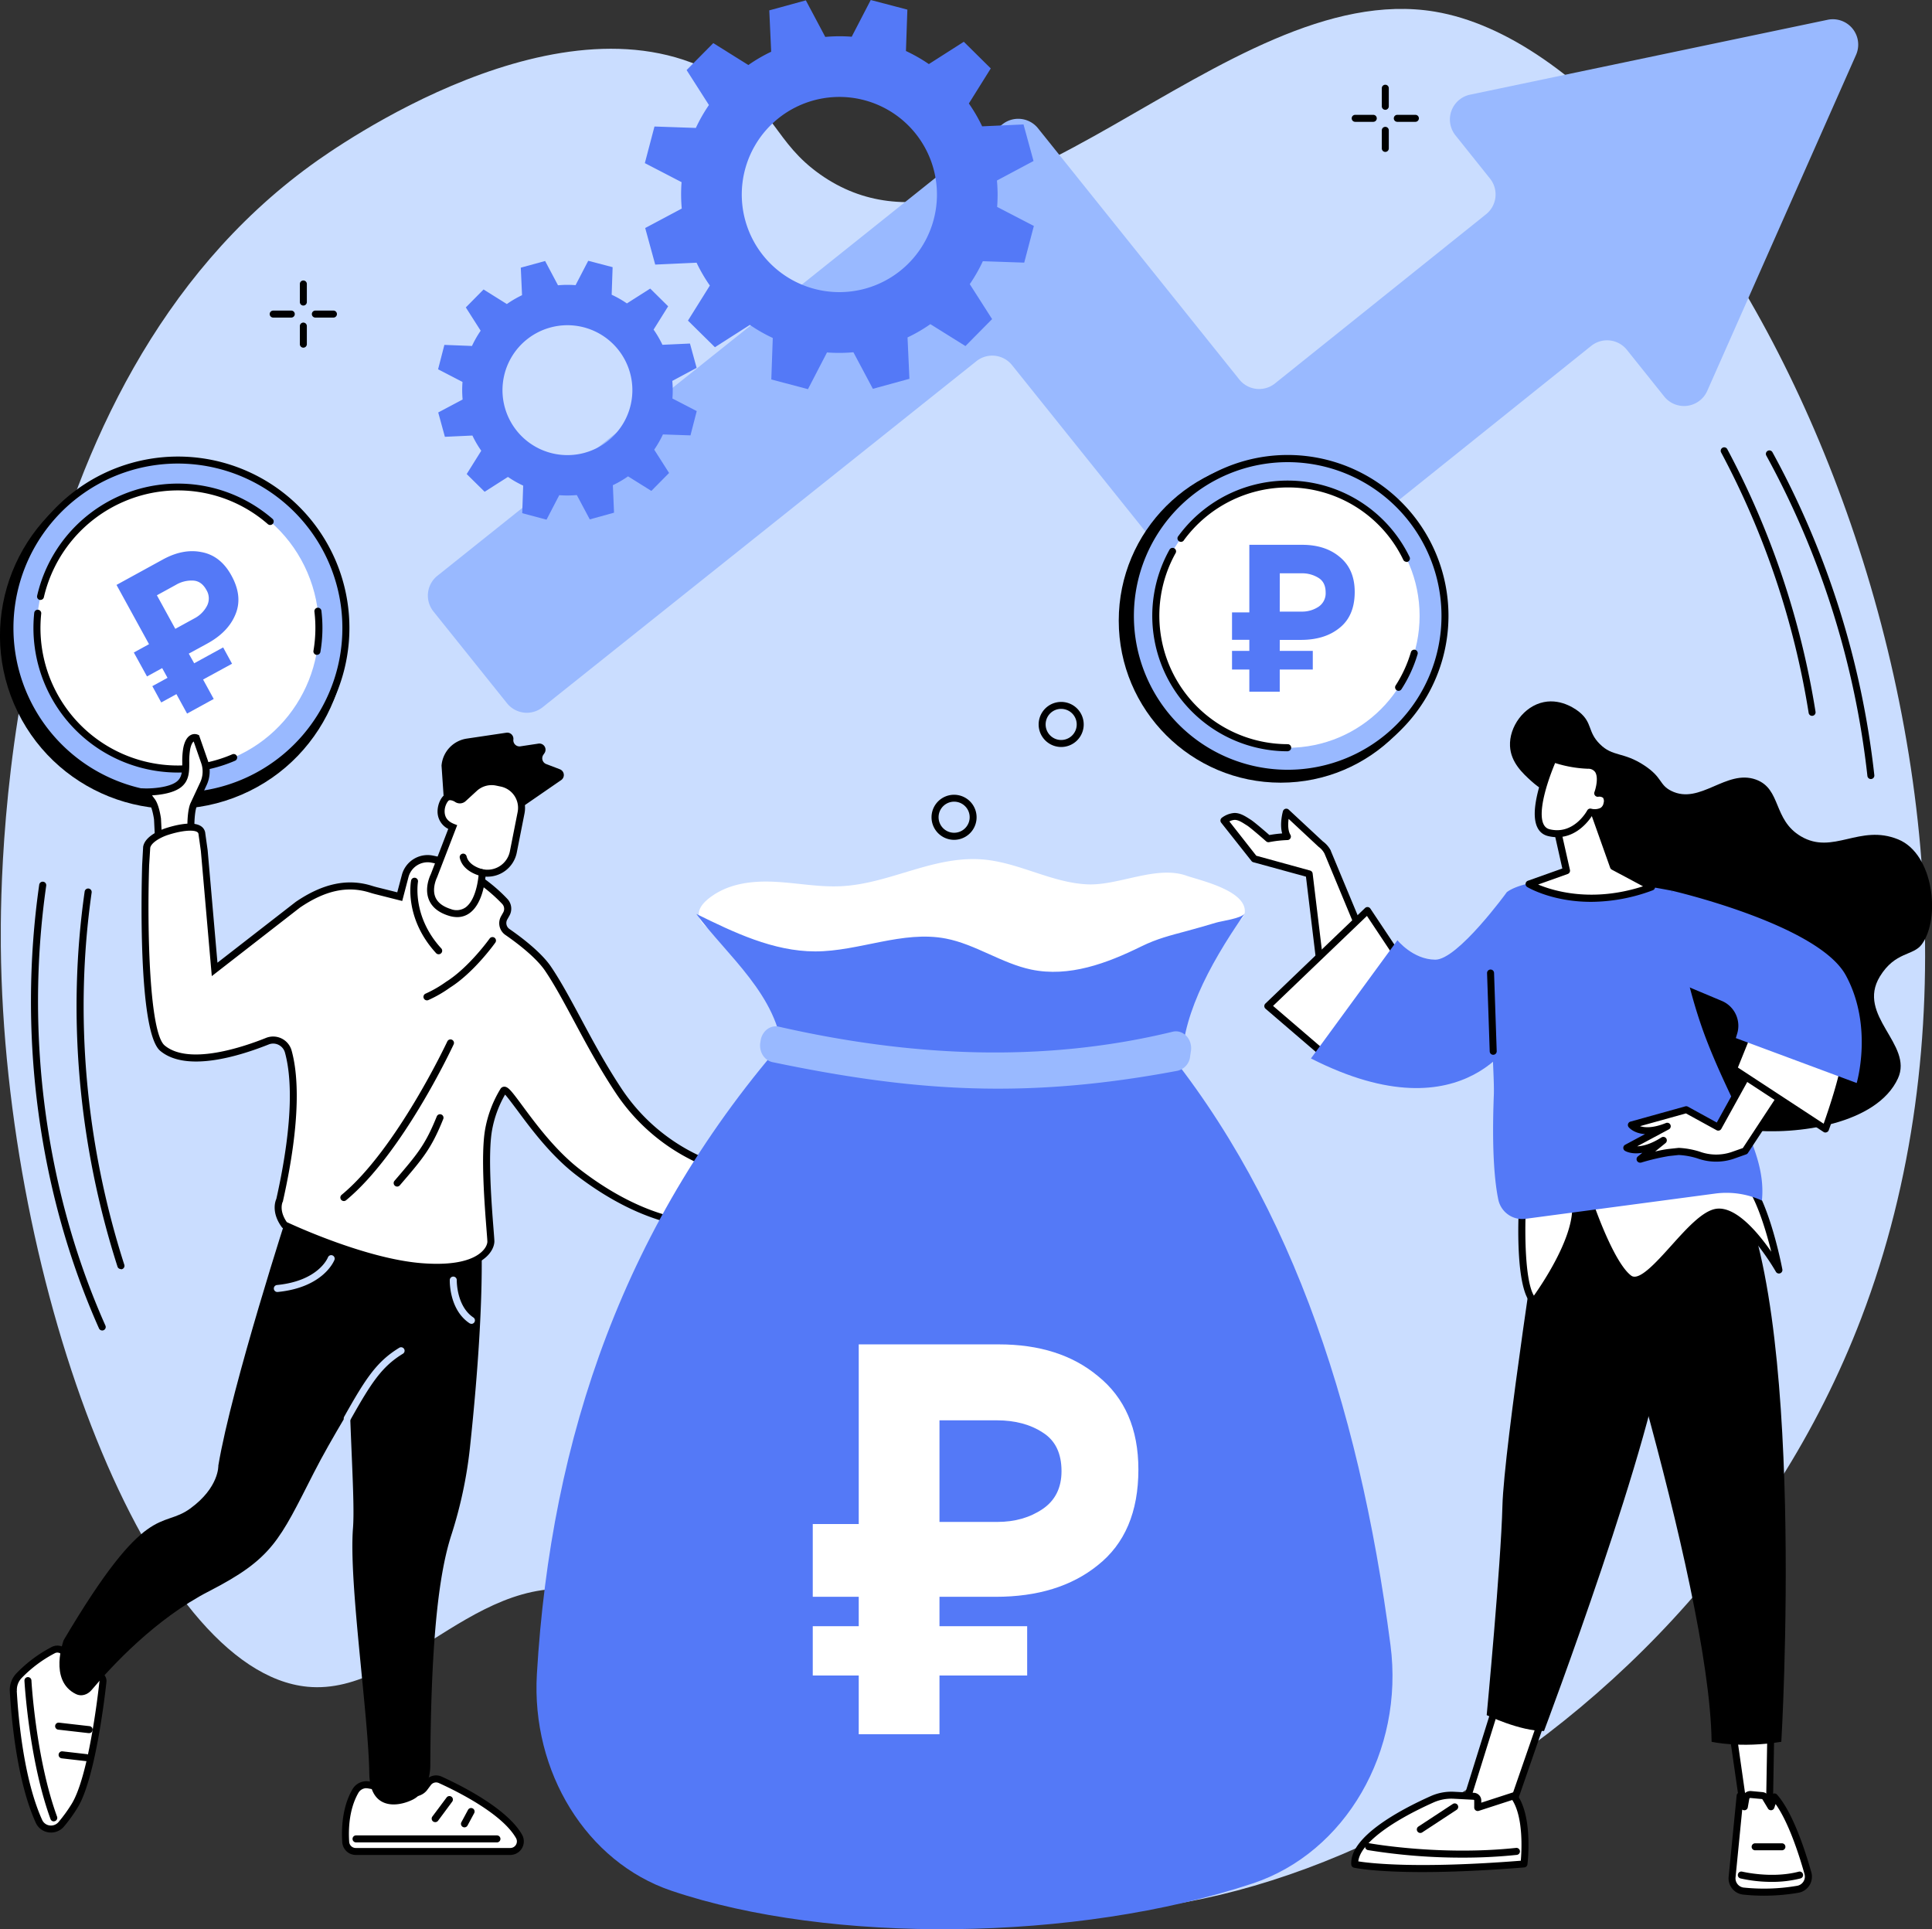 <?xml version="1.0" encoding="UTF-8"?> <svg xmlns="http://www.w3.org/2000/svg" viewBox="0 0 829.1 827.86"><rect x="0" y="0" width="829.1" height="827.86" fill="#333333" stroke="none"/> <defs> <style>.cls-1{fill:#caddff;}.cls-2{fill:#99b9ff;}.cls-3{fill:#fff;}.cls-4{fill:#5479f7;}</style> </defs> <title>picРесурс 2</title> <g id="Слой_2" data-name="Слой 2"> <g id="Illustration"> <g id="Investment_fund" data-name="Investment fund"> <path class="cls-1" d="M352.06,74.91C426,126.89,525.3-10.15,615.79,5,737.61,25.5,889,329.52,798.74,565.65,723.15,763.4,496.67,864.89,388,801.71c-32.51-18.91-44.94-47-81.22-80.69-33.74-31.32-41.52-34.19-46.79-36-52-17.68-85.23,42.88-128,38.8C64.36,717.4,1.8,552.39.35,406.07,0,366.61,2.4,165.93,133.62,70.75,143.77,63.39,242-6.65,309.57,33,333,46.79,332.36,61.05,352.06,74.91Z"></path> <path class="cls-2" d="M784.31,8.49,630.88,40.62a10.89,10.89,0,0,0-6.28,17.46l14.83,18.56a10.89,10.89,0,0,1-1.7,15.3l-90.58,72.6a10.89,10.89,0,0,1-15.31-1.69L445.46,55.06a10.89,10.89,0,0,0-15.31-1.69L187.71,247.07A10.89,10.89,0,0,0,186,262.38l31.58,39.4a10.89,10.89,0,0,0,15.31,1.69L419,155a10.89,10.89,0,0,1,15.31,1.69l86.36,107.74A10.89,10.89,0,0,0,536,266.13l146.85-117.7a10.89,10.89,0,0,1,15.32,1.7l16,20a10.89,10.89,0,0,0,18.47-2.38L796.5,23.56A10.89,10.89,0,0,0,784.31,8.49Z"></path> <polygon class="cls-3" points="661.6 738.34 647.41 779.31 627.59 778.29 641.75 733 661.6 738.34"></polygon> <path d="M647.41,780.81h-.08l-19.82-1a1.5,1.5,0,0,1-1.35-1.95l14.16-45.29a1.5,1.5,0,0,1,1.82-1L662,736.89a1.5,1.5,0,0,1,1,1.94l-14.19,41A1.5,1.5,0,0,1,647.41,780.81Zm-17.81-3.91,16.76.86,13.29-38.38-16.91-4.54Z"></path> <path class="cls-3" d="M654,799.86s2.46-20.07-4.43-29.23l-15.39,5v-3a1.81,1.81,0,0,0-1.72-1.81l-8.58-.45a20.2,20.2,0,0,0-9.32,1.75c-10.28,4.61-33.94,16.49-33.19,27.88C581.38,800,600,804.21,654,799.86Z"></path> <path d="M610.35,803.34c-20.62,0-28.8-1.77-29.3-1.88a1.5,1.5,0,0,1-1.17-1.36c-.78-11.89,21-23.49,34.08-29.34a21.82,21.82,0,0,1,10-1.88l8.58.45a3.31,3.31,0,0,1,3.14,3.31v.93l13.43-4.36a1.5,1.5,0,0,1,1.66.52c7.18,9.54,4.83,29.47,4.72,30.31a1.5,1.5,0,0,1-1.37,1.31C635.6,802.84,621.24,803.34,610.35,803.34Zm-27.45-4.59c4.84.78,24.93,3.25,69.74-.28.37-4.23,1.18-18.47-3.66-26.06l-14.33,4.65a1.5,1.5,0,0,1-2-1.43v-3a.31.31,0,0,0-.3-.31l-8.58-.45a18.75,18.75,0,0,0-8.63,1.62C595.55,782.28,583.68,791.62,582.9,798.74ZM654,799.86h0Z"></path> <path d="M627.8,797.15a251.72,251.72,0,0,1-40.75-3.23,1.5,1.5,0,0,1,.55-2.95c.3.05,30.31,5.48,63,2a1.5,1.5,0,1,1,.32,3A220.35,220.35,0,0,1,627.8,797.15Z"></path> <path d="M609.51,786.56a1.5,1.5,0,0,1-.82-2.75l14.81-9.72a1.5,1.5,0,0,1,1.64,2.51l-14.81,9.72A1.49,1.49,0,0,1,609.51,786.56Z"></path> <polygon class="cls-3" points="743.67 743.53 748.62 778.29 759.33 778.29 759.93 744.11 743.67 743.53"></polygon> <path d="M759.33,779.79H748.62a1.5,1.5,0,0,1-1.49-1.29l-5-34.76a1.5,1.5,0,0,1,.37-1.21,1.46,1.46,0,0,1,1.17-.5l16.26.57a1.5,1.5,0,0,1,1.45,1.53l-.6,34.18A1.5,1.5,0,0,1,759.33,779.79Zm-9.41-3h7.94l.54-31.24-13-.46Z"></path> <path d="M661.84,514.84S645.4,621,644.75,646.31,638,736,638,736s14.24,6.87,24.6,6.81c0,0,48.5-128.74,52.13-170.38s-8.49-60.7-8.49-60.7Z"></path> <path d="M677.91,508.23s55.69,170.07,56.61,239.2c0,0,12.27,2.88,29.92,0,0,0,11.31-189.8-21.3-243Z"></path> <path class="cls-3" d="M748.19,811.52a85.6,85.6,0,0,0,23.3-.78,5.48,5.48,0,0,0,4.36-6.88c-2.45-8.72-7.74-25.24-14.39-32.76L760,775.35l-2.33-3.88a1.94,1.94,0,0,0-1.49-.94l-4.83-.45a1.94,1.94,0,0,0-2.1,1.6l-.64,3.66-1.83-4.72-3.44,34.91A5.46,5.46,0,0,0,748.19,811.52Z"></path> <path d="M756.94,813.48A83.9,83.9,0,0,1,748,813h0a7,7,0,0,1-6.17-7.62l3.44-34.91a1.5,1.5,0,0,1,2.89-.4l.06.15a3.45,3.45,0,0,1,3.26-1.64l4.83.45A3.46,3.46,0,0,1,759,770.7l.66,1.11.41-1.19a1.5,1.5,0,0,1,2.54-.51c6.8,7.69,12.14,24.2,14.71,33.35a7,7,0,0,1-5.54,8.76A87.46,87.46,0,0,1,756.94,813.48ZM748.35,810a83.9,83.9,0,0,0,22.88-.77,4,4,0,0,0,3.17-5c-2.29-8.13-6.78-22.18-12.42-30.08l-.56,1.64a1.5,1.5,0,0,1-2.71.29l-2.33-3.87A.45.45,0,0,0,756,772l-4.83-.45a.45.45,0,0,0-.48.37l-.64,3.66a1.5,1.5,0,0,1-2.39.93l-2.87,29.15a4,4,0,0,0,3.51,4.34Z"></path> <path d="M760.37,807.55a60.5,60.5,0,0,1-13.46-1.48,1.5,1.5,0,0,1,.73-2.91c.12,0,12.62,3.08,24.32,0a1.5,1.5,0,0,1,.76,2.9A49,49,0,0,1,760.37,807.55Z"></path> <path d="M764.69,794H753.2a1.5,1.5,0,0,1,0-3h11.49a1.5,1.5,0,0,1,0,3Z"></path> <path d="M674.73,344.62c-3.75-2-10.34-2.86-17.66-9.51-3.56-3.24-8.72-7.92-9.06-14.95-.4-8.2,5.88-17.12,14.5-18.87,8-1.63,14.51,3.64,15.4,4.38,5.53,4.63,3.36,8.33,8.61,13.59,5.62,5.63,10,3.23,19,9.12,8.05,5.26,6.37,8.34,11.68,11,12.37,6.18,23.59-9.45,36.33-4.85,11,4,7.24,17.2,19.29,24.34,13.84,8.19,25.21-5.45,41.79,1.34,15.22,6.23,18.26,33.86,10.13,45-3.68,5.06-11.38,3-18,13.81-10.25,16.82,14.45,29.13,7.75,43.74-9,19.59-43.07,24.48-64.52,22.17-4-.43-45.49-5.51-62.57-37.08C666.69,409.59,694.13,354.83,674.73,344.62Z"></path> <path class="cls-3" d="M653.34,517.67s-1.9,34.79,5,40.77c0,0,18.41-24.43,17.86-40.77Z"></path> <path d="M658.34,559.94a1.5,1.5,0,0,1-1-.37c-7.25-6.28-5.71-38.35-5.51-42a1.5,1.5,0,0,1,1.5-1.42H676.2a1.5,1.5,0,0,1,1.5,1.45c.57,16.68-17.39,40.71-18.16,41.72a1.5,1.5,0,0,1-1,.59Zm-3.57-40.77c-.42,9.58-.41,30.3,3.49,36.82,3.8-5.37,16-23.58,16.43-36.82Z"></path> <path class="cls-3" d="M681.86,515.33s9,27.07,17.24,33.26,26.05-26.63,37.53-28.38,26.79,24.89,26.79,24.89-6.49-34.46-16.68-40.93Z"></path> <path d="M701.4,550.88a5.2,5.2,0,0,1-3.2-1.09c-8.52-6.39-17.39-32.86-17.77-34a1.5,1.5,0,0,1,1.17-2l64.88-11.16a1.49,1.49,0,0,1,1.06.21c10.62,6.74,17.08,40.48,17.35,41.92a1.5,1.5,0,0,1-2.77,1c-4.12-7.16-16.69-25.42-25.27-24.16-4.73.72-11.44,8.18-17.36,14.77C712.87,543.84,706.53,550.88,701.4,550.88Zm-17.55-34.37c2.09,5.91,9.52,25.9,16.15,30.88,3.37,2.52,10.75-5.69,17.26-12.93s13.35-14.84,19.14-15.73c8.47-1.3,18.12,10.32,23.72,18.41-2.77-11.19-7.78-27-13.74-31.39Z"></path> <path class="cls-3" d="M569.76,365.65a9.79,9.79,0,0,0-3-3.45L552,348.48s-1.92,6.61.41,10.51a50.94,50.94,0,0,0-8.11.92s-6.74-5.94-8.42-7-3.87-2.65-6.13-2.62a8.94,8.94,0,0,0-4.51,1.76l13,16.43L561.82,375l4.9,40.59,17.2-15.91Z"></path> <path d="M566.71,417.1a1.5,1.5,0,0,1-1.49-1.32l-4.78-39.59L537.85,370a1.5,1.5,0,0,1-.78-.52l-13-16.43a1.5,1.5,0,0,1,.26-2.12,10.21,10.21,0,0,1,5.4-2.07h.08c2.35,0,4.45,1.32,6.14,2.39l.71.45c1.51.92,6.35,5.12,8.08,6.63a53.63,53.63,0,0,1,5.49-.69c-1.17-4.22.27-9.29.34-9.54a1.5,1.5,0,0,1,2.46-.68l14.7,13.67A11.31,11.31,0,0,1,571.1,365l0,.1,14.15,34a1.5,1.5,0,0,1-.37,1.68l-17.2,15.91A1.5,1.5,0,0,1,566.71,417.1Zm-27.59-49.89,23.1,6.36a1.5,1.5,0,0,1,1.09,1.27l4.54,37.67,14.27-13.21-13.72-33a8.37,8.37,0,0,0-2.49-2.88l-.12-.1L553,351.4c-.29,2.16-.34,5,.76,6.82a1.5,1.5,0,0,1-1.24,2.27,49.68,49.68,0,0,0-7.85.89,1.5,1.5,0,0,1-1.31-.34c-2.67-2.35-7.06-6.11-8.21-6.81l-.75-.47c-1.43-.9-3-1.93-4.53-1.93h0a5.68,5.68,0,0,0-2.3.66Z"></path> <polygon class="cls-3" points="586.87 390.74 544.09 431.73 566.71 451.15 602.85 414.79 586.87 390.74"></polygon> <path d="M566.71,452.65a1.5,1.5,0,0,1-1-.36l-22.62-19.42a1.5,1.5,0,0,1-.06-2.22l42.77-41a1.51,1.51,0,0,1,1.2-.41,1.5,1.5,0,0,1,1.08.66l16,24a1.5,1.5,0,0,1-.18,1.89l-36.13,36.36A1.5,1.5,0,0,1,566.71,452.65Zm-20.39-21,20.31,17.44,34.29-34.51-14.31-21.54Z"></path> <path class="cls-4" d="M562.58,454.2l37.11-50.73s6.64,8.29,16.25,8.35,30.67-28.92,30.67-28.92l5,59.46S630.11,488.58,562.58,454.2Z"></path> <path class="cls-4" d="M646.61,382.89s12.7-11.95,70.92-.65c0,0,3.2,34,14.86,64.17S758.2,495,756.1,515.18h0a36.61,36.61,0,0,0-20-3l-81.46,10.84A10.49,10.49,0,0,1,643,514.85c-1.57-7.51-2.86-21-1.94-44.84C641.6,456.08,635.69,406.2,646.61,382.89Z"></path> <path class="cls-3" d="M750.79,459.38l-13.45,24.31-13.71-7.52-23.53,6.55s4,5.17,15.35.57l-17.32,9.27s5.27,3.38,15.62-3.21l-9.93,8.07s8-2.41,12.29-2.87l4.27-.46a34,34,0,0,1,8.49,1.52,22,22,0,0,0,14.56.23l5.45-1.93,16.79-25.51Z"></path> <path d="M703.82,498.92a1.5,1.5,0,0,1-.95-2.66l1.93-1.57c-4.78.81-7.33-.76-7.49-.86a1.5,1.5,0,0,1,.1-2.58l8.54-4.58c-4.89-.31-6.93-2.87-7.05-3a1.5,1.5,0,0,1,.79-2.36l23.53-6.55a1.51,1.51,0,0,1,1.12.13l12.4,6.81,12.72-23a1.5,1.5,0,0,1,2.09-.56l14.87,9a1.5,1.5,0,0,1,.48,2.11l-16.79,25.52a1.5,1.5,0,0,1-.75.59l-5.45,1.93a23.72,23.72,0,0,1-15.56-.23,32.26,32.26,0,0,0-7.94-1.43l-4.16.45a94.24,94.24,0,0,0-12,2.82A1.51,1.51,0,0,1,703.82,498.92Zm16.56-6.34h.06a35.28,35.28,0,0,1,8.92,1.6,20.69,20.69,0,0,0,13.56.24l5-1.76,15.65-23.79-12.2-7.39-12.69,22.94a1.5,1.5,0,0,1-2,.59l-13.18-7.23-19.69,5.48c2.08.67,5.6.88,11.13-1.36a1.5,1.5,0,0,1,1.27,2.71l-13.63,7.3c2.34-.08,5.82-.89,10.42-3.82a1.5,1.5,0,0,1,1.75,2.43l-4.46,3.62a49.61,49.61,0,0,1,5.71-1.09l4.27-.46Z"></path> <path class="cls-3" d="M750.79,441.73l-6.84,17,39.44,25.83S791.56,462.08,792,453Z"></path> <path d="M783.39,486a1.5,1.5,0,0,1-.82-.25l-39.44-25.83a1.5,1.5,0,0,1-.57-1.82l6.84-17a1.5,1.5,0,0,1,1.79-.88l41.19,11.31a1.5,1.5,0,0,1,1.1,1.52c-.43,9.17-8.34,31-8.68,31.92a1.5,1.5,0,0,1-1.41,1ZM745.8,458.1l36.81,24.11c1.82-5.18,7-20.33,7.78-28.06l-38.71-10.62Z"></path> <path class="cls-4" d="M712.81,418.56l26.08,10.95a11.58,11.58,0,0,1,6.59,14.09l-.57,1.86,51.87,19.28s7.21-24.32-4.65-46.18-74.6-36.33-74.6-36.33Z"></path> <path class="cls-3" d="M666.55,348.48l5.66,25.2-16,5.71s21.38,12.83,52.58,1.26l-16.41-8.75-10.94-30.77Z"></path> <path d="M682.76,387c-16.5,0-26.73-6-27.35-6.35a1.5,1.5,0,0,1,.27-2.7l14.78-5.26-5.37-23.91a1.5,1.5,0,0,1,.8-1.67l14.87-7.36a1.5,1.5,0,0,1,2.08.84l10.74,30.23,15.89,8.48a1.5,1.5,0,0,1-.18,2.73A76,76,0,0,1,682.76,387Zm-22.68-7.43c6.6,2.77,23.17,7.82,45,.76l-13.38-7.14a1.5,1.5,0,0,1-.71-.82l-10.37-29.18-12.3,6.08,5.41,24.05a1.5,1.5,0,0,1-1,1.74Z"></path> <path class="cls-3" d="M682.47,348.48s6.1,1.67,7.17-3.6-4-4.47-4-4.47,4.35-11.73-4.16-12a49.86,49.86,0,0,1-14.95-2.83s-5.1,11.28-6.22,20.44c-.67,5.52.1,10.28,4.32,11.32,11.55,2.84,17.82-8.83,17.82-8.83Z"></path> <path d="M668.21,359.25a16.31,16.31,0,0,1-3.92-.49c-3.12-.77-6.59-3.64-5.45-13s6.13-20.41,6.34-20.88a1.5,1.5,0,0,1,1.91-.78,48.88,48.88,0,0,0,14.45,2.73,6.44,6.44,0,0,1,5.47,2.73c1.88,2.81,1.26,6.95.64,9.39a4.58,4.58,0,0,1,2.45,1.28c1.09,1.14,1.43,2.79,1,4.9a6,6,0,0,1-2.69,4.07,8.1,8.1,0,0,1-5.22.9C681.54,352.66,676.4,359.25,668.21,359.25Zm-.84-31.83c-1.33,3.16-4.69,11.68-5.56,18.75-.7,5.73.38,9,3.19,9.68,10.26,2.53,15.9-7.65,16.14-8.08a1.5,1.5,0,0,1,1.71-.74,5.86,5.86,0,0,0,4-.34,3,3,0,0,0,1.31-2.11,2.73,2.73,0,0,0-.22-2.22,2.76,2.76,0,0,0-2.06-.46,1.52,1.52,0,0,1-1.39-.54,1.5,1.5,0,0,1-.25-1.46c.6-1.62,1.81-6.33.28-8.62a3.57,3.57,0,0,0-3.08-1.39A52.91,52.91,0,0,1,667.38,327.43Z"></path> <path d="M640.8,452.63a1.5,1.5,0,0,1-1.5-1.45l-1.14-33.58a1.5,1.5,0,0,1,3-.1l1.14,33.58a1.5,1.5,0,0,1-1.45,1.55Z"></path> <circle cx="549.62" cy="266.34" r="69.52"></circle> <circle class="cls-2" cx="552.6" cy="264.28" r="67.46"></circle> <path d="M552.6,333.24a69,69,0,1,1,69-69A69,69,0,0,1,552.6,333.24Zm0-134.92a66,66,0,1,0,66,66A66,66,0,0,0,552.6,198.32Z"></path> <circle class="cls-3" cx="552.6" cy="264.28" r="56.61"></circle> <path d="M600.19,296.45a1.5,1.5,0,0,1-1.26-2.31,54.89,54.89,0,0,0,6.54-14.27,1.5,1.5,0,0,1,2.88.85,57.82,57.82,0,0,1-6.9,15A1.5,1.5,0,0,1,600.19,296.45Z"></path> <path d="M603.56,241.08a1.5,1.5,0,0,1-1.35-.84,54.76,54.76,0,0,0-49.61-31.07,55.35,55.35,0,0,0-44.48,22.56A1.5,1.5,0,1,1,505.7,230a58.13,58.13,0,0,1,99.2,9,1.5,1.5,0,0,1-1.35,2.16Z"></path> <path d="M552.6,322.39a58.13,58.13,0,0,1-50.71-86.52,1.5,1.5,0,0,1,2.62,1.47,55.13,55.13,0,0,0,48.09,82,1.5,1.5,0,0,1,0,3Z"></path> <path class="cls-4" d="M549.19,279.3h14.18v8H549.19v9.51H536.14v-9.51h-7.43v-8h7.43v-4.75h-7.43V262.79h7.43v-29h22.65q9.85,0,16,5.1,6.57,5.27,6.57,15.13,0,10.29-6.57,15.47-6.31,5.1-16.51,5.1h-9.08Zm0-16.85h9.33a12.73,12.73,0,0,0,7.3-2.07,6.93,6.93,0,0,0,3.07-6.14q0-4.32-3-6.22a13.25,13.25,0,0,0-7.43-2h-9.25Z"></path> <circle cx="74.3" cy="272.78" r="74.28" transform="translate(-101.62 51.47) rotate(-23.24)"></circle> <circle class="cls-2" cx="76.35" cy="269.5" r="72.08" transform="translate(-100.16 52.01) rotate(-23.24)"></circle> <path d="M76.36,343.12A73.6,73.6,0,1,1,144,240.46h0A73.66,73.66,0,0,1,76.36,343.12Zm-.11-144.2a70.58,70.58,0,1,0,64.95,42.72h0A70.69,70.69,0,0,0,76.25,198.92Z"></path> <circle class="cls-3" cx="76.35" cy="269.5" r="60.49" transform="translate(-100.16 52.01) rotate(-23.24)"></circle> <path d="M136,281l-.25,0a1.5,1.5,0,0,1-1.23-1.73,58.67,58.67,0,0,0,.41-16.8,1.5,1.5,0,1,1,3-.36,61.64,61.64,0,0,1-.43,17.66A1.5,1.5,0,0,1,136,281Z"></path> <path d="M17.4,257.44a1.56,1.56,0,0,1-.34,0,1.5,1.5,0,0,1-1.12-1.8,62,62,0,0,1,101-33,1.5,1.5,0,1,1-2,2.27,58.61,58.61,0,0,0-61.91-9.61,59.24,59.24,0,0,0-34.21,41A1.5,1.5,0,0,1,17.4,257.44Z"></path> <path d="M76.36,331.52A62.05,62.05,0,0,1,14.69,263a1.5,1.5,0,1,1,3,.32,59,59,0,0,0,82,60.37,1.5,1.5,0,1,1,1.18,2.76A61.86,61.86,0,0,1,76.36,331.52Z"></path> <path class="cls-4" d="M83.33,284.63l12.43-6.81,3.82,7L87.15,291.6l4.57,8.34-11.44,6.27-4.57-8.34-6.52,3.57-3.82-7,6.52-3.57-2.29-4.17-6.52,3.57L57.43,280l6.52-3.57L50,251l19.86-10.89q8.64-4.74,16.47-3.22,8.29,1.47,13,10.11,4.95,9,1.68,16.72-3.08,7.51-12,12.41l-8,4.36Zm-8.1-14.78,8.19-4.49A12.73,12.73,0,0,0,88.82,260a6.93,6.93,0,0,0-.26-6.86q-2.08-3.79-5.64-4A13.25,13.25,0,0,0,75.44,251l-8.11,4.45Z"></path> <path class="cls-3" d="M152.69,794.54a4.32,4.32,0,0,1-4.31-4c-.36-5.13-.2-14.25,4.1-21.79a5.52,5.52,0,0,1,5.78-2.75l18.58,3.38a5.62,5.62,0,0,0,5.17-1.95l1.72-2.29a4.31,4.31,0,0,1,5.23-1.34c7.78,3.53,27.64,13.36,33.84,24.3a4.33,4.33,0,0,1-3.77,6.45Z"></path> <path d="M219,796H152.69a5.84,5.84,0,0,1-5.81-5.42c-.35-5-.26-14.67,4.29-22.63a7,7,0,0,1,7.35-3.49l18.58,3.38a4.13,4.13,0,0,0,3.76-1.45l1.66-2.21a5.78,5.78,0,0,1,7-1.8c8.25,3.74,28.14,13.66,34.52,24.93A5.83,5.83,0,0,1,219,796Zm-61.75-28.65a4,4,0,0,0-3.5,2.09c-4.15,7.28-4.23,16.24-3.9,20.94a2.83,2.83,0,0,0,2.82,2.63H219a2.83,2.83,0,0,0,2.46-4.21c-5.95-10.5-25.17-20.05-33.15-23.67a2.8,2.8,0,0,0-3.41.88l-1.72,2.29a7.13,7.13,0,0,1-6.6,2.52L158,767.45A4,4,0,0,0,157.27,767.38Z"></path> <path d="M213.26,790.61H152.79a1.5,1.5,0,0,1,0-3h60.47a1.5,1.5,0,1,1,0,3Z"></path> <path d="M186.75,781.91a1.5,1.5,0,0,1-1.2-2.4l6.11-8.18a1.5,1.5,0,0,1,2.4,1.8L188,781.31A1.5,1.5,0,0,1,186.75,781.91Z"></path> <path d="M199.32,784.15a1.5,1.5,0,0,1-1.32-2.21l2.82-5.24a1.5,1.5,0,1,1,2.64,1.42l-2.82,5.24A1.5,1.5,0,0,1,199.32,784.15Z"></path> <path class="cls-3" d="M5.7,725.71c.56,10,2.81,37.8,11,55.86a5.71,5.71,0,0,0,9.5,1.34,64,64,0,0,0,5.67-7.78c7.41-11.67,11.54-46.6,12.31-53.57a2.42,2.42,0,0,0-.77-2.05L39.6,716a3.8,3.8,0,0,0-5.62.51l-.66.88a1.14,1.14,0,0,1-2-.22L28.19,710a3.89,3.89,0,0,0-5.31-1.9,57,57,0,0,0-14.7,11A8.8,8.8,0,0,0,5.7,725.71Z"></path> <path d="M21.89,786.38a7.34,7.34,0,0,1-1.07-.08,7.13,7.13,0,0,1-5.47-4.11c-8.22-18.1-10.53-45.47-11.14-56.4h0A10.32,10.32,0,0,1,7.11,718,58.41,58.41,0,0,1,22.2,706.75a5.31,5.31,0,0,1,4.24-.27,5.43,5.43,0,0,1,3.13,2.9L32.48,716l.29-.39a5.3,5.3,0,0,1,7.84-.72l3.82,3.52a4,4,0,0,1,1.25,3.32c-.76,7-4.94,42.26-12.53,54.21a66.26,66.26,0,0,1-5.81,8A7.22,7.22,0,0,1,21.89,786.38ZM7.2,725.62c.6,10.76,2.87,37.68,10.88,55.32a4.08,4.08,0,0,0,3.18,2.39,4.23,4.23,0,0,0,3.82-1.41,63.14,63.14,0,0,0,5.53-7.6c7.24-11.39,11.33-46.09,12.08-52.93a.92.92,0,0,0-.3-.78l-3.82-3.52a2.3,2.3,0,0,0-3.4.31l-.66.88a2.64,2.64,0,0,1-4.53-.52l-3.17-7.17a2.38,2.38,0,0,0-1.39-1.29,2.35,2.35,0,0,0-1.87.12A55.39,55.39,0,0,0,9.25,720.11a7.31,7.31,0,0,0-2,5.52Z"></path> <path d="M23.09,781.6a1.5,1.5,0,0,1-1.41-1c-9.25-25.27-11.17-59-11.19-59.34a1.5,1.5,0,0,1,1.42-1.58,1.52,1.52,0,0,1,1.58,1.42c0,.33,1.92,33.63,11,58.47a1.5,1.5,0,0,1-1.41,2Z"></path> <path d="M37,755.73h-.17l-10.34-1.19a1.5,1.5,0,0,1,.34-3l10.34,1.19a1.5,1.5,0,0,1-.17,3Z"></path> <path d="M38.22,743.72H38l-13-1.49a1.5,1.5,0,0,1,.34-3l13,1.49a1.5,1.5,0,0,1-.17,3Z"></path> <path d="M206,523.62s3.38,25.49-4.34,97.71a187.62,187.62,0,0,1-8,37.47c-4.93,15.33-8.73,42-9,98.67,0,6.79-3.05,12.62-7.66,14.85-6.89,3.34-18.3,4.2-18.52-11.33-.36-25.1-8.84-82-7-105.21S142,538.46,160.93,528.55,206,523.62,206,523.62Z"></path> <path d="M124.14,518.51s-24.69,76-30.44,110.38c0,0,.43,9.38-12.09,18.47s-18.54-4-54.27,56.44c0,0-6.62,17.37,5.26,23.17,2.25,1.1,4.93.38,6.77-1.82,8.59-10.25,27.45-30.56,50.3-42.3,27.35-14.05,30.12-21.66,45-50.84s45.81-73.67,47.34-85.83S124.14,518.51,124.14,518.51Z"></path> <path class="cls-1" d="M149,610.19a1.5,1.5,0,0,1-1.31-2.23c9.2-16.39,13.92-23.65,23.61-29.58a1.5,1.5,0,1,1,1.56,2.56c-9.09,5.56-13.63,12.59-22.56,28.49A1.5,1.5,0,0,1,149,610.19Z"></path> <path class="cls-1" d="M119.09,554.42a1.5,1.5,0,0,1-.15-3c17.64-1.76,21.65-11.49,21.81-11.9a1.5,1.5,0,0,1,2.8,1.07c-.18.48-4.71,11.86-24.32,13.82Z"></path> <path class="cls-1" d="M202.3,568.07a1.49,1.49,0,0,1-.83-.25c-8.71-5.81-8.47-18-8.45-18.55a1.5,1.5,0,0,1,3,.08c0,.11-.2,11.09,7.12,16a1.5,1.5,0,0,1-.83,2.75Z"></path> <path class="cls-3" d="M83.15,345.21l4.12-8.84a12.57,12.57,0,0,0,.48-9.44l-3.58-10.27s-2.93-1.24-4.07,4.76,1.1,11.75-3.37,15.23-14.45,3.23-14.45,3.23l2.93,3.91c1.66,2.22,2.38,7.72,2.38,7.72L68.12,362s8.76-2.42,13.95-4.27l-.13-4.27S82,347.7,83.15,345.21Z"></path> <path d="M66.71,363.9l-.61-12.25c-.2-1.47-.94-5.42-2.09-7l-4.78-6.39,3.09.07c2.63.07,10.18-.33,13.49-2.91,2.4-1.86,2.4-4.66,2.41-8.19a32.92,32.92,0,0,1,.41-6.14c.55-2.91,1.62-4.81,3.17-5.64a3.56,3.56,0,0,1,3-.22l.61.26,3.8,10.9A14,14,0,0,1,88.63,337l-4.12,8.84c-.84,1.8-1.06,6.08-1.08,7.58l.16,5.3-1,.37c-5.17,1.84-13.69,4.2-14,4.3Zm-1.48-22.6,1.19,1.59c1.84,2.46,2.59,7.82,2.67,8.43v.12l.43,8.56c2.58-.74,7.4-2.14,11-3.37l-.09-3.17c0-.68.1-6.18,1.36-8.88h0l4.12-8.84a11,11,0,0,0,.42-8.31l-3.21-9.23c-.34.23-1.07,1-1.54,3.5a30.11,30.11,0,0,0-.36,5.58c0,3.83,0,7.79-3.56,10.55C74.39,340.37,68.71,341.11,65.23,341.31Z"></path> <path class="cls-3" d="M173.91,375.81l-2.36,9-10.21-2.55c-.86-.22-1.71-.48-2.56-.74-11.35-3.44-21.67.43-30.93,6.74L92.13,416l-4.44-50.93-1-7.22c-.38-4.71-10-2.64-15-1-3.19,1-8.2,3.5-8.74,6.81l-.41,7.63s-2.26,70.64,7.2,78.52c10.86,9,34.08,1.4,45-3a6.73,6.73,0,0,1,9,4.45c2.47,8.91,4.37,27.68-3.71,63.7,0,0-2.41,4.48,2.07,10.68,0,0,33.08,15.85,58.58,17.92s30-7.58,30-10.68-3.39-34.57-1-48A48.57,48.57,0,0,1,216.06,468c1.66-2.7,13.92,21.09,32,35,30.65,23.65,54,23,59.87,22.37a2.6,2.6,0,0,0,2.07-1.48L318,506.82a2.61,2.61,0,0,0-1.81-3.67A83.3,83.3,0,0,1,265,467.48c-12.89-19.59-20.95-38.6-29.9-51.8-4.09-6-12.57-12.39-17.37-15.71a4.62,4.62,0,0,1-1.41-6.07l.93-1.65a4.62,4.62,0,0,0-.68-5.45c-4.67-4.92-16.14-15.39-31.53-18.2A10,10,0,0,0,173.91,375.81Z"></path> <path d="M187.37,545.32c-2.09,0-4.36-.09-6.82-.29C155.06,543,122.79,527.62,121.43,527l-.34-.17-.22-.31c-4.46-6.18-2.76-11-2.28-12.05,7.79-34.82,6.31-53.37,3.69-62.81a5.25,5.25,0,0,0-2.73-3.29,5.15,5.15,0,0,0-4.25-.17c-12.56,5-35.31,12.1-46.53,2.75C59,442.81,60.8,378.5,61,371.2l.43-7.83c.81-4.87,8.27-7.51,9.76-8,3.31-1.07,11.4-3.29,15.07-.83a4.09,4.09,0,0,1,1.85,3.17l1,7.13,4.21,48.27L126.93,387c11.5-7.83,22-10.1,32.29-7l.29.09c.73.22,1.46.44,2.2.63l8.77,2.19,2-7.54a11.47,11.47,0,0,1,12.88-8.3c16,2.92,28,14,32.35,18.65a6.1,6.1,0,0,1,.9,7.22l-.93,1.65a3.11,3.11,0,0,0,1,4.1c4.81,3.33,13.51,9.85,17.75,16.1s8.35,13.93,12.7,22c4.88,9.12,10.41,19.45,17.21,29.78a81.36,81.36,0,0,0,50.26,35,4.11,4.11,0,0,1,2.85,5.78l-8.08,17.12a4.07,4.07,0,0,1-3.26,2.33c-6.5.7-30.08,1.14-61-22.68-10.86-8.38-19.53-20.11-25.27-27.88-2-2.64-4-5.36-5.09-6.53a47.31,47.31,0,0,0-5.59,15.29c-1.87,10.44-.18,32,.63,42.37.22,2.81.37,4.66.37,5.37s-.25,3.63-3.41,6.55S199.52,545.32,187.37,545.32Zm-64.29-20.89c3.6,1.69,34.17,15.7,57.71,17.61,15.7,1.27,22.75-1.93,25.91-4.84,2.38-2.19,2.45-4.13,2.45-4.34,0-.59-.16-2.6-.36-5.14-.82-10.49-2.53-32.32-.59-43.14a50.17,50.17,0,0,1,6.58-17.33,1.89,1.89,0,0,1,1.55-.92c1.74-.07,3.14,1.79,7.91,8.24,5.64,7.63,14.16,19.17,24.69,27.29,30,23.13,52.59,22.74,58.8,22.07a1.09,1.09,0,0,0,.87-.63l8.08-17.12a1.11,1.11,0,0,0-.77-1.56,84.39,84.39,0,0,1-52.14-36.32c-6.87-10.44-12.44-20.84-17.35-30-4.31-8-8.38-15.64-12.54-21.78-4-5.85-12.34-12.11-17-15.32a6.1,6.1,0,0,1-1.86-8l.93-1.65a3.11,3.11,0,0,0-.46-3.68c-4.19-4.42-15.57-15-30.71-17.76a8.52,8.52,0,0,0-9.44,6.11l-2.73,10.41L161,383.69c-.79-.2-1.57-.43-2.34-.67l-.29-.09c-9.46-2.86-18.88-.79-29.66,6.54l-37.82,29.4L86.2,365.19l-1-7.13a1.17,1.17,0,0,0-.54-1c-1.69-1.13-6.82-.63-12.48,1.19-3.53,1.14-7.28,3.4-7.71,5.55L64,371.33c-.9,28.07.13,71.85,6.66,77.29,10.4,8.67,33.88.63,43.49-3.23a8.23,8.23,0,0,1,11,5.44c2.71,9.78,4.28,28.9-3.69,64.43l0,.2-.1.18C121.27,515.78,119.55,519.31,123.08,524.43Z"></path> <path d="M188.25,409.5a1.5,1.5,0,0,1-1.11-.49c-13.74-15-10.84-30.57-10.71-31.22a1.5,1.5,0,0,1,2.94.58c0,.21-2.66,14.81,10,28.61a1.5,1.5,0,0,1-1.11,2.51Z"></path> <path d="M183.22,429.27a1.5,1.5,0,0,1-.56-2.89,50.93,50.93,0,0,0,8.79-5.08c9.78-6.13,18.59-18.43,18.67-18.55a1.5,1.5,0,0,1,2.45,1.74c-.37.52-9.25,12.91-19.47,19.32a52.22,52.22,0,0,1-9.33,5.36A1.49,1.49,0,0,1,183.22,429.27Z"></path> <path d="M170.44,509.18a1.5,1.5,0,0,1-1.14-2.48c9.87-11.51,13.19-15.38,18.16-27.68a1.5,1.5,0,0,1,2.78,1.12c-5.15,12.76-8.55,16.73-18.66,28.51A1.5,1.5,0,0,1,170.44,509.18Z"></path> <path d="M147.61,515.39a1.5,1.5,0,0,1-1-2.66c23.56-19.46,45.13-65.37,45.35-65.83a1.5,1.5,0,1,1,2.72,1.27c-.89,1.91-22.07,47-46.16,66.88A1.49,1.49,0,0,1,147.61,515.39Z"></path> <path class="cls-3" d="M317.22,508.84s11.94-2.48,16-4.53,5.48.05,5.67,1.23c.17,1-3.86,4.49-7.92,5.78a.37.37,0,0,0,.06.71c3.75.5,8.36,2.46,15.74,0,5.06-1.7,9.63,2.36,9.1,6.36-.66,5-15.69,20.52-44.57,3.41Z"></path> <path d="M335.81,531.08c-6.49,0-14.92-1.89-25.24-8l-1.16-.69,6.76-14.86.75-.16c.12,0,11.79-2.47,15.66-4.4,2.28-1.14,4.21-1.33,5.72-.55a4,4,0,0,1,2.1,2.88c.3,1.82-2.62,4.27-5.56,5.92a20.65,20.65,0,0,0,11.48-.62,8.62,8.62,0,0,1,8.29,1.47,7.26,7.26,0,0,1,2.78,6.5c-.38,2.83-3.71,7.13-9.36,9.87A27.82,27.82,0,0,1,335.81,531.08Zm-22.55-9.91c17.14,9.75,28.29,7.09,33.46,4.57,5.35-2.6,7.52-6.28,7.69-7.57a4.35,4.35,0,0,0-1.71-3.79,5.57,5.57,0,0,0-5.43-.95,24.41,24.41,0,0,1-14.09.5c-.83-.17-1.61-.33-2.32-.42a1.87,1.87,0,0,1-.32-3.63,16.27,16.27,0,0,0,6.81-4.37.94.94,0,0,0-.42-.43c-.59-.3-1.69-.1-3,.57-3.66,1.83-12.92,3.91-15.65,4.5Z"></path> <path class="cls-3" d="M207,374.5a11.34,11.34,0,0,0,13.32-8.93l3.33-16.85a10.79,10.79,0,0,0-8.39-12.65l-2.06-.43a10.86,10.86,0,0,0-9.55,2.62l-4.81,4.41a2.17,2.17,0,0,1-2.61.25c-1.11-.69-2.74-1.42-4.13-.84-2.36,1-5.8,9.72,2.2,12.86l-8,20.84s-6.19,11.78,6.83,15.76S207,374.5,207,374.5Z"></path> <path d="M196.2,393.55a12.18,12.18,0,0,1-3.56-.57c-4.34-1.33-7.21-3.62-8.55-6.82-2.06-4.95.4-10.22.78-11l7.5-19.46a8.28,8.28,0,0,1-4.6-7.46c0-3.25,1.68-6.71,3.72-7.56,1.56-.65,3.46-.32,5.5,1a.67.67,0,0,0,.8-.09l4.81-4.41a12.41,12.41,0,0,1,10.87-3l2.06.43A12.33,12.33,0,0,1,225.1,349l-3.33,16.85a12.84,12.84,0,0,1-13.42,10.33c-.38,3.59-1.79,12.1-6.88,15.69A8.93,8.93,0,0,1,196.2,393.55Zm-3-50.18a1.35,1.35,0,0,0-.52.09c-.48.21-1.92,2.25-1.87,4.82s1.41,4.23,4,5.27l1.39.54-8.64,22.39s-2.35,4.62-.71,8.54c1,2.33,3.21,4,6.65,5.09a6.77,6.77,0,0,0,6.23-.68c5.19-3.67,5.74-14.89,5.75-15l.08-1.74,1.71.34a9.83,9.83,0,0,0,11.55-7.75l3.33-16.85a9.32,9.32,0,0,0-7.22-10.89l-2.06-.43a9.39,9.39,0,0,0-8.23,2.26l-4.81,4.41a3.68,3.68,0,0,1-4.42.42A4.58,4.58,0,0,0,193.17,343.37Z"></path> <path d="M207,376a1.51,1.51,0,0,1-.31,0c-.82-.17-8-1.87-9.38-7.85a1.5,1.5,0,1,1,2.93-.67c1,4.24,6.83,5.53,7.08,5.59a1.5,1.5,0,0,1-.31,3Z"></path> <path d="M190.41,342.17l-.93-13.62a12.75,12.75,0,0,1,10.83-11.6l17-2.53a2.64,2.64,0,0,1,3,2.93h0a2.64,2.64,0,0,0,3,2.92l7.75-1.17a2.64,2.64,0,0,1,2.58,4.11l-.46.68a2.64,2.64,0,0,0,1.28,4l5.77,2.21a2.64,2.64,0,0,1,.68,4.59L224.36,346.1S223,334.7,211.77,335.3c-5.67.31-10,4.21-12,7.12-.77,1.12-2.25,3.12-4.11,1.05C195.65,343.48,197.42,339,190.41,342.17Z"></path> <path class="cls-4" d="M298.95,157.86l-2.86-10.44-11.81.54a44.84,44.84,0,0,0-3.8-6.52l6.25-10-7.7-7.61-10,6.37a45.45,45.45,0,0,0-6.54-3.73l.41-11.82-10.47-2.74L247,122.37a44.86,44.86,0,0,0-7.54.05L233.93,112l-10.44,2.86.54,11.81a44.88,44.88,0,0,0-6.52,3.8l-10-6.25-7.61,7.7,6.37,10a45.48,45.48,0,0,0-3.73,6.54L190.7,148,188,158.47l10.48,5.43a44.84,44.84,0,0,0,.05,7.54L188.06,177l2.86,10.44,11.81-.54a44.85,44.85,0,0,0,3.8,6.52l-6.25,10,7.7,7.61,10-6.37a45.44,45.44,0,0,0,6.54,3.73l-.41,11.82L234.54,223,240,212.49a44.88,44.88,0,0,0,7.54-.05l5.56,10.44L263.51,220,263,208.21a44.86,44.86,0,0,0,6.52-3.8l10,6.25,7.61-7.7-6.37-10a45.46,45.46,0,0,0,3.73-6.54l11.82.41L299,176.4,288.56,171a44.84,44.84,0,0,0-.05-7.54Zm-48.08,36.45a27.87,27.87,0,1,1,19.52-34.24A27.87,27.87,0,0,1,250.86,194.31Z"></path> <path class="cls-4" d="M443.53,69.09l-4.3-15.69-17.75.81a67.38,67.38,0,0,0-5.7-9.8l9.4-15.05L413.61,17.92l-15,9.58a68.29,68.29,0,0,0-9.83-5.61l.61-17.76L373.67,0l-8.17,15.76a67.43,67.43,0,0,0-11.34.08L345.82.15l-15.69,4.3.81,17.75a67.44,67.44,0,0,0-9.79,5.7l-15.05-9.4L294.65,30.07l9.58,15a68.32,68.32,0,0,0-5.61,9.83l-17.76-.61L276.73,70l15.76,8.17a67.39,67.39,0,0,0,.08,11.33l-15.69,8.35,4.3,15.69,17.75-.81a67.4,67.4,0,0,0,5.7,9.8l-9.4,15.05L306.8,149l15-9.58a68.3,68.3,0,0,0,9.83,5.61L331,162.83,346.73,167l8.17-15.76a67.42,67.42,0,0,0,11.33-.08l8.35,15.69,15.69-4.3-.81-17.75a67.4,67.4,0,0,0,9.8-5.7l15.05,9.4,11.44-11.57-9.58-15a68.3,68.3,0,0,0,5.61-9.84l17.76.61,4.13-15.74-15.76-8.17a67.38,67.38,0,0,0-.08-11.33Zm-72.26,54.78A41.88,41.88,0,1,1,400.6,72.42,41.88,41.88,0,0,1,371.26,123.87Z"></path> <path class="cls-4" d="M339.07,443.6C267.93,523.94,236.38,617,230.4,718.35c-2.48,42.05,21.36,80.72,57.72,93,68,23,173.84,22,249.48-3.13C577.39,795,602.65,751.54,596.72,706,583,600.83,552.06,509.22,492.09,440.27Z"></path> <path class="cls-3" d="M534.09,392c-.75,3.46-8.47,8.24-11.21,10a142.66,142.66,0,0,1-18.56,9.32q-6.51,2.86-13.19,5.24c-27.12,9.64-57.29,8.19-85.49,6.16a333.41,333.41,0,0,1-86.21-17.32c-7.94-2.77-29.88-9.73-13.82-20.94,7.89-5.5,17.66-6.54,27-6.06s18.57,2.3,27.88,1.91c21.68-.89,40.91-13.94,63.1-11.31,14.69,1.74,28.44,9.91,43.21,10.5,13.32.54,29.39-8.24,42.3-3.74,5.66,2,26.35,6.43,25.05,16.07Q534.11,391.93,534.09,392Z"></path> <path class="cls-4" d="M335.82,452.19c-1.66-24.82-24-42.33-37-60,16.05,7.91,33,16.06,51,16.08,18.86,0,37.54-9.1,56.11-5.51,12.66,2.45,23.94,10.63,36.57,13.29,16.29,3.43,32.56-2.68,47.29-9.93,6.88-3.38,12.5-4.71,19.71-6.66q6.16-1.66,12.28-3.51c2.44-.74,10.89-1.8,12.37-3.93-16.19,23.33-27.62,45.9-27,66.53Z"></path> <path class="cls-2" d="M334.22,440.57c56.36,12.83,113.23,15.73,169,2.17,4.52-1.1,8.61,3.2,7.86,8.27l-.37,2.48a7,7,0,0,1-5.38,6c-64.95,12.24-112.9,9-173.81-3.7-3.53-.74-5.87-4.49-5.24-8.41l.15-.95C327.12,442.39,330.62,439.75,334.22,440.57Z"></path> <path class="cls-3" d="M403.17,697.84h37.63V719H403.17V744.2H368.52V719H348.79V697.84h19.73V685.22H348.79V654h19.73v-77.1h60.12q26.16,0,42.45,13.54,17.44,14,17.44,40.16,0,27.31-17.44,41.08-16.75,13.54-43.83,13.54H403.17Zm0-44.75H428q11.24,0,19.39-5.51t8.15-16.29q0-11.47-8-16.52-8-5.27-19.73-5.28H403.17Z"></path> <path d="M51.87,544.58a1.5,1.5,0,0,1-1.43-1c-16.81-52.4-21.69-108.08-14.11-161a1.5,1.5,0,0,1,3,.43c-7.51,52.49-2.67,107.71,14,159.68a1.5,1.5,0,0,1-1.43,2Z"></path> <path d="M43.85,570.93a1.5,1.5,0,0,1-1.37-.89C16.66,512.13,7.55,444.52,16.83,379.65a1.5,1.5,0,0,1,3,.43c-9.2,64.31-.18,131.35,25.41,188.75a1.5,1.5,0,0,1-1.37,2.11Z"></path> <path d="M777.65,307.19a1.5,1.5,0,0,1-1.48-1.26,356.54,356.54,0,0,0-37.59-111.82,1.5,1.5,0,0,1,2.64-1.42,359.52,359.52,0,0,1,37.9,112.75,1.5,1.5,0,0,1-1.24,1.72Z"></path> <path d="M802.87,334.31a1.5,1.5,0,0,1-1.49-1.33A371,371,0,0,0,758,195.51a1.5,1.5,0,1,1,2.63-1.45,374,374,0,0,1,43.72,138.57A1.5,1.5,0,0,1,803,334.3Z"></path> <path d="M130.18,131.12a1.5,1.5,0,0,1-1.5-1.5v-7.76a1.5,1.5,0,0,1,3,0v7.76A1.5,1.5,0,0,1,130.18,131.12Z"></path> <path d="M130.18,149.19a1.5,1.5,0,0,1-1.5-1.5v-7.76a1.5,1.5,0,0,1,3,0v7.76A1.5,1.5,0,0,1,130.18,149.19Z"></path> <path d="M125,136.28h-7.76a1.5,1.5,0,0,1,0-3H125a1.5,1.5,0,1,1,0,3Z"></path> <path d="M143.09,136.28h-7.76a1.5,1.5,0,0,1,0-3h7.76a1.5,1.5,0,0,1,0,3Z"></path> <path d="M594.49,47.12a1.5,1.5,0,0,1-1.5-1.5V37.86a1.5,1.5,0,0,1,3,0v7.76A1.5,1.5,0,0,1,594.49,47.12Z"></path> <path d="M594.49,65.19a1.5,1.5,0,0,1-1.5-1.5V55.93a1.5,1.5,0,0,1,3,0v7.76A1.5,1.5,0,0,1,594.49,65.19Z"></path> <path d="M589.33,52.28h-7.76a1.5,1.5,0,0,1,0-3h7.76a1.5,1.5,0,0,1,0,3Z"></path> <path d="M607.4,52.28h-7.76a1.5,1.5,0,0,1,0-3h7.76a1.5,1.5,0,0,1,0,3Z"></path> <path d="M409.44,360.39a9.69,9.69,0,0,1-9.37-12.12h0a9.67,9.67,0,1,1,9.37,12.12ZM403,349a6.67,6.67,0,1,0,8.14-4.77A6.68,6.68,0,0,0,403,349Z"></path> <path d="M455.41,320.55a9.73,9.73,0,0,1-2.46-.32,9.67,9.67,0,0,1-6.91-11.8h0a9.67,9.67,0,1,1,9.37,12.12Zm-6.47-11.36a6.67,6.67,0,1,0,8.14-4.77,6.63,6.63,0,0,0-8.14,4.77Z"></path> </g> </g> </g> </svg> 